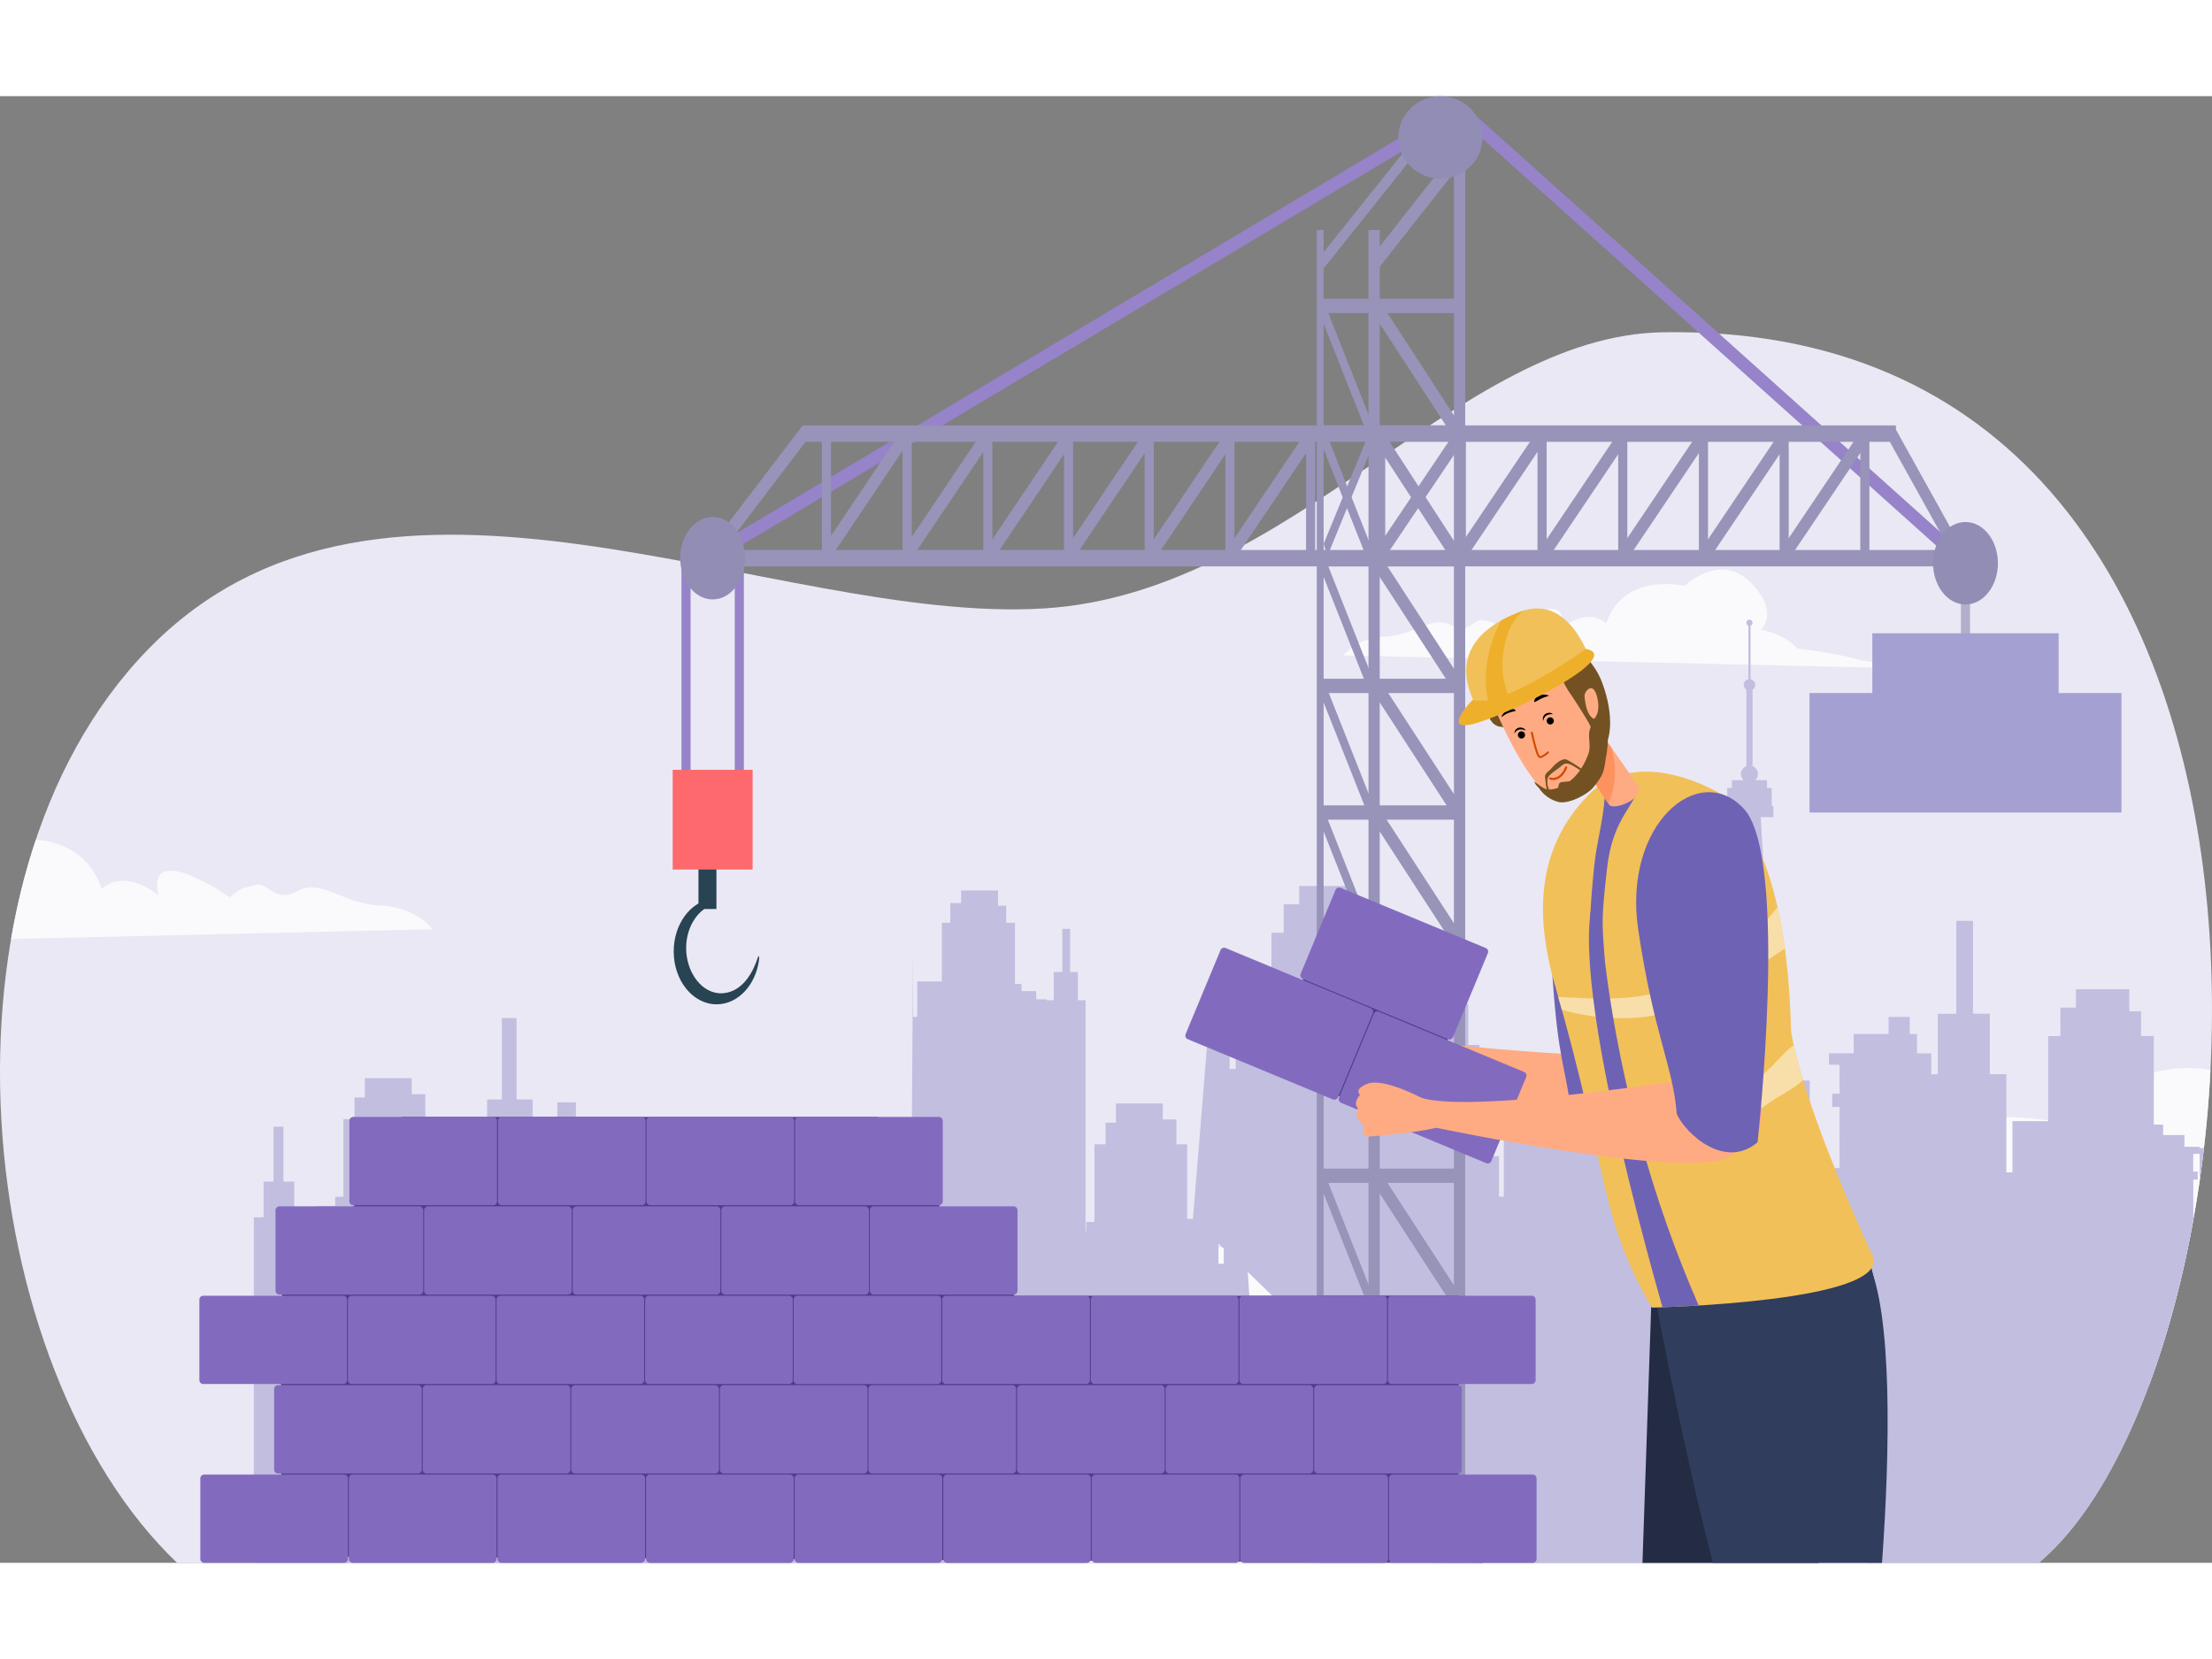 <svg id="Layer_1" data-name="Layer 1"
    xmlns="http://www.w3.org/2000/svg"
    xmlns:xlink="http://www.w3.org/1999/xlink" viewBox="0 0 1422.16 942.97" width="384" height="288">
    <rect x="0" y="0" width="1422.16" height="942.97" fill="#808080" stroke="none"/>
    <defs>
        <style>.cls-1,.cls-8{fill:none;}.cls-1{clip-rule:evenodd;}.cls-2{fill:#e9e8f4;}.cls-10,.cls-11,.cls-12,.cls-13,.cls-14,.cls-15,.cls-16,.cls-17,.cls-18,.cls-19,.cls-2,.cls-20,.cls-21,.cls-23,.cls-24,.cls-26,.cls-27,.cls-28,.cls-30,.cls-31,.cls-4,.cls-5,.cls-6,.cls-7,.cls-9{fill-rule:evenodd;}.cls-3{clip-path:url(#clip-path);}.cls-4{fill:#fafafc;}.cls-5{fill:#f5f5fa;}.cls-6{fill:#c1bee0;}.cls-7{fill:#284352;}.cls-8{stroke:#9683c9;stroke-linecap:round;stroke-linejoin:round;stroke-width:8.23px;}.cls-9{fill:#9683c9;}.cls-10{fill:#b2afcb;}.cls-11{fill:#a4a0d2;}.cls-12{fill:#9893b9;}.cls-13{fill:#fd696c;}.cls-14{fill:#928db5;}.cls-15{fill:#232c43;}.cls-16{fill:#303d5c;}.cls-17{fill:#feab83;}.cls-18{fill:#523d8c;}.cls-19{fill:#826bbf;}.cls-20{fill:#6e62b5;}.cls-21{fill:#f2c059;}.cls-22{clip-path:url(#clip-path-2);}.cls-23{fill:#f8dfaa;}.cls-24{fill:#735122;}.cls-25{clip-path:url(#clip-path-3);}.cls-26{fill:#fe925e;}.cls-28{fill:#d44702;}.cls-29{clip-path:url(#clip-path-4);}.cls-30{fill:#eeaf2b;}.cls-31{fill:#523d8d;}</style>
        <clipPath id="clip-path">
            <path class="cls-1" d="M113.89,943H1310.3l.41,0C1465.47,813.7,1518.43,144.2,1069.06,151.8,937.76,154,830.29,319.49,671.37,329.34c-175.13,10.86-425-128.73-576,26.17C-50,504.6-17.43,817.81,113.89,943Z"/>
        </clipPath>
        <clipPath id="clip-path-2">
            <path class="cls-1" d="M1106.54,448.77s-52.32-32.7-84.9.17-35.56,75.21-22,122.28C1035,694.41,1027.73,719.51,1062,778.88c0,0,154.2-3.36,142-33.17,0,0-44.63-95.09-52.5-144.64-1.27-63.76-13.52-124.5-44.92-152.3Z"/>
        </clipPath>
        <clipPath id="clip-path-3">
            <path class="cls-1" d="M1020.34,433.52s9.92,16.46,14.06,21.7c1.57,4.4,22.14-2.36,19.18-11.4l-28.11-39.88-5.13,29.58Z"/>
        </clipPath>
        <clipPath id="clip-path-4">
            <path class="cls-1" d="M1022.49,362.82s-13.26-43.11-44.6-31.48-45.38,32.39-27,64.12l71.57-32.64Z"/>
        </clipPath>
    </defs>
    <path class="cls-2" d="M113.89,943H1310.3l.41,0C1465.47,813.7,1518.43,144.2,1069.06,151.8,937.76,154,830.29,319.49,671.37,329.34c-175.13,10.86-425-128.73-576,26.17C-50,504.6-17.43,817.81,113.89,943Z"/>
    <g class="cls-3">
        <path class="cls-4" d="M1949.35,842.48,586.36,811S614,772.57,677,770.12s101.12-47,141.6-24.84,50.19-15.84,71.55-10.58,27.39,5.13,45,21.46c0,0,144.14-100.79,123.37-3.68,0,0,55.65-48.3,97.53-10.54,0,0,23.75-106.63,170.25-82,0,0,76.44-73.63,142.29-7.53s22.53,103.27,22.53,103.27,47.08,5.2,79.53,40.49c0,0,80,9.14,130.14,23.23s248.59,23,248.59,23Z"/>
        <path class="cls-4" d="M1267.85,368.86l-404-9.31s8.21-11.41,26.86-12.13,30-13.93,42-7.37,14.88-4.69,21.21-3.13,8.11,1.52,13.33,6.36c0,0,42.72-29.87,36.56-1.09,0,0,16.5-14.32,28.91-3.12,0,0,7-31.61,50.46-24.3,0,0,22.65-21.82,42.17-2.23s6.68,30.61,6.68,30.61,14,1.54,23.57,12c0,0,23.71,2.71,38.57,6.88s73.67,6.83,73.67,6.83Z"/>
        <path class="cls-5" d="M1890.49,336.62l-509.1-11.74s10.34-14.37,33.85-15.29,37.77-17.55,52.89-9.28,18.75-5.92,26.73-3.95,10.23,1.92,16.8,8c0,0,53.84-37.65,46.08-1.38,0,0,20.79-18,36.43-3.93,0,0,8.87-39.83,63.59-30.62,0,0,28.55-27.5,53.15-2.81s8.42,38.57,8.42,38.57,17.58,2,29.7,15.13c0,0,29.89,3.41,48.61,8.67s92.85,8.61,92.85,8.61Z"/>
        <path class="cls-4" d="M-231,547.36l509.09-11.75s-10.33-14.37-33.85-15.28-37.77-17.56-52.89-9.28-18.74-5.92-26.72-3.95-10.23,1.91-16.81,8c0,0-53.83-37.64-46.07-1.37,0,0-20.79-18-36.43-3.94,0,0-8.88-39.83-63.6-30.61,0,0-28.54-27.5-53.14-2.82S-59.86,515-59.86,515s-17.58,1.94-29.71,15.12c0,0-29.88,3.42-48.6,8.68S-231,547.36-231,547.36Z"/>
        <path class="cls-6" d="M840.29,967V695.23h5.63V674.57h5.75V642.86h5.7v31.71h6.31v20.66h5.22v-.67h7.62v-6h10.81V683.3h4.76V638.44h6.43v-12.5h6V614.76h27.08V624h7.87v14.41h6.19v43.1h18.11v26h3.08V657.78h8.35V627.13h26.35v30.65h3.32V647.16h7.24v-9.77h3.67v-8.65h10.72v8.65h17.69v9.77h12.48V653h-5.34v14.72H1055v6.69h-3.71v31h10.23V687.86h4.86V661h4.83v26.85h2.22v-4.31h4.23v-7.28l14.45-18.34,14.82,18.34v7.28h3.25V674.4l8.66,5V652.59l19.76,9.65v27.24l6.41,3.64V689.2h5.61V667h6.78V632.92h6.13V667h6.18v22.2h13V649.86H1178v-8.48h4.7V622.69h-6.78v-7.34h15.86V602.94h22.45V592h13.6v11h4.66v12.41h9.18v13.47h4.22v-38.9h11.88V530.21h10.73v59.71h10.83v38.9h10.61v63.09h3.9V659h23v-54.7h7.86V586h10V574.22H1369V588.4h7.57v15.88h8.17v56.94h6v6.71h13.71v7.58h9.69v.84h6.62V650.14h8V609.89h7.24v40.25h7.3v26.21h7.15V967Zm573.93-6.52V680h-4.14v11.41H1413v5.18h-2.87v24.46H1413V952h-2.87v8.42Z"/>
        <path class="cls-6" d="M697.93,967V581.24H693v-18.1h-5V535.35h-5v27.79h-5.52v18.1h-4.58v-.58h-6.68v-5.24h-9.47v-4.63h-4.17V531.48H646.9v-11h-5.23v-9.79H617.94v8.11H611v12.64h-5.43v37.77H589.74V592h-2.69V548.42l-.89,129.27H556.64v26.86h-2.91v-9.3h-6.34v-8.57h-3.22V679.1h-9.39v7.58h-15.5v8.57H508.33v5.07H513v12.9h-3.24v5.86H513v27.16h-9V730.91h-4.26V707.38h-4.23v23.53h-1.94v-3.78h-3.71v-6.38l-12.66-16.07-13,16.07v6.38H461.4v-8l-7.58,4.4V700l-17.32,8.45v23.87l-5.62,3.19v-3.43H426V712.63H420V682.77h-5.37v29.86h-5.42v19.46H397.87V697.61H402v-7.43h-4.12V673.81h5.94v-6.44H389.92V656.49H370.25v-9.62H358.32v9.62h-4.08v10.88h-8.05v11.8H342.5V645.08H332.09V592.75h-9.41v52.33h-9.49v34.09H303.9v55.29h-3.42V705.61H280.34V657.67h-6.89v-16h-8.76v-10.3H234.57v12.43h-6.63v13.91h-7.16v49.9h-5.29v5.87h-12v6.65H195v.74h-5.8v-23h-7V662.58h-6.34v35.28h-6.39v23h-6.27V967ZM195,817.09V724h3.63v10h-2.52v4.54h2.52V760h-2.52v49.7h2.52v7.39Z"/>
        <path class="cls-6" d="M951.13,900.57,767,721.75l12.95-159.33h10.61v63.1h3.9V592.59h23V537.88h7.86v-18.3h10V507.82h34.37V522h7.58v15.87h8.17v56.94h6v6.71h13.72v7.58h9.68V610h6.63V583.74h8V543.49h7.24v40.25H944V610h7.15V900.57ZM914.81,719.8V613.6h-4.14V625h2.87v5.18h-2.87v24.45h2.87v56.73h-2.87v8.42Z"/>
        <path class="cls-6" d="M646,839.05l161.38-4L796.08,661.33v34.08h-9.3v55.3h-3.42V721.85H763.22V673.91h-6.88v-16h-8.76v-10.3H717.46V660h-6.64v13.91h-7.16v49.9h-5.29v5.88h-12v6.64h-8.48v.74h-5.81v-23h-7V678.83h-6.34V714.1h-6.4v23H646v102Zm31.83-5.72V740.26h3.62v10H679v4.54h2.51v21.43H679V826h2.51v7.38Z"/>
        <path class="cls-6" d="M1124.05,340.44a2,2,0,0,1-1.28-1.84,2,2,0,0,1,4,0,2,2,0,0,1-1.29,1.84v34.47a3.68,3.68,0,0,1,3,3.57,3.63,3.63,0,0,1-1.7,3.06v49.24a5.39,5.39,0,0,1,3.46,5,5.28,5.28,0,0,1-1.78,4h7.61v5h3v11.54h1.08v7.21H1132l13.4,227.59h-41.23l13.4-227.59h-8.16v-7.21h1.08V444.78h3v-5h7.61a5.31,5.31,0,0,1-1.78-4,5.38,5.38,0,0,1,3.47-5V381.54a3.61,3.61,0,0,1-1.7-3.06,3.67,3.67,0,0,1,3-3.57V340.44Z"/>
    </g>
    <path class="cls-7" d="M459.56,519.29c1.67-.46-.87-3.37-1.88-3.23-13.8,1.88-24.54,16.31-24.54,33.82,0,18.78,12.37,34,27.6,34,13.72,0,25.11-12.35,27.25-28.51.24-1.8,0-3.88-.87-1.24-2.41,7.35-8.77,21.66-22.38,22.63-13,.93-23.6-13-23.6-29.1,0-13.87,7.88-25.48,18.42-28.4Z"/>
    <polygon class="cls-7" points="449.07 485.78 460.61 485.78 460.61 522.6 449.07 522.6 449.07 485.78 449.07 485.78"/>
    <polyline class="cls-8" points="1263.67 300.29 938.4 8.6 453.51 297.72"/>
    <polygon class="cls-9" points="472.4 297.72 478.26 297.72 478.26 465.17 472.4 465.17 472.4 297.72 472.4 297.72"/>
    <polygon class="cls-9" points="438.13 297.72 443.99 297.72 443.99 465.17 438.13 465.17 438.13 297.72 438.13 297.72"/>
    <polygon class="cls-10" points="1260.74 302.31 1266.6 302.31 1266.6 383.75 1260.74 383.75 1260.74 302.31 1260.74 302.31"/>
    <polygon class="cls-11" points="1203.78 345.33 1323.56 345.33 1323.56 398.34 1203.78 398.34 1203.78 345.33 1203.78 345.33"/>
    <polygon class="cls-11" points="1163.38 383.75 1363.96 383.75 1363.96 460.57 1163.38 460.57 1163.38 383.75 1163.38 383.75"/>
    <polygon class="cls-12" points="934.78 33.66 942.02 26.5 942.02 939.17 934.78 939.17 934.78 33.66 934.78 33.66"/>
    <polygon class="cls-12" points="1261.62 291.77 1268.01 302.31 451.53 302.31 451.53 291.77 1261.62 291.77 1261.62 291.77"/>
    <polygon class="cls-12" points="938.4 618.83 938.4 628.03 883.46 628.03 883.46 618.83 938.4 618.83 938.4 618.83"/>
    <polygon class="cls-12" points="882.25 618.83 882.25 628.03 848.8 628.03 848.8 618.83 882.25 618.83 882.25 618.83"/>
    <polygon class="cls-12" points="890.6 297.04 884.74 297.04 884.74 216.96 890.6 216.96 890.6 297.04 890.6 297.04"/>
    <polygon class="cls-12" points="534.27 297.04 528.41 297.04 528.41 216.96 534.27 216.96 534.27 297.04 534.27 297.04"/>
    <polygon class="cls-12" points="938.4 537.4 938.4 546.6 883.46 546.6 883.46 537.4 938.4 537.4 938.4 537.4"/>
    <polygon class="cls-12" points="882.25 537.4 882.25 546.6 848.8 546.6 848.8 537.4 882.25 537.4 882.25 537.4"/>
    <polygon class="cls-12" points="942.48 297.04 936.62 297.04 936.62 216.96 942.48 216.96 942.48 297.04 942.48 297.04"/>
    <polygon class="cls-12" points="884.74 297.04 881.17 297.04 881.17 216.96 884.74 216.96 884.74 297.04 884.74 297.04"/>
    <polygon class="cls-12" points="586.16 297.04 580.3 297.04 580.3 216.96 586.16 216.96 586.16 297.04 586.16 297.04"/>
    <polygon class="cls-12" points="938.4 374.55 938.4 383.75 883.46 383.75 883.46 374.55 938.4 374.55 938.4 374.55"/>
    <polygon class="cls-12" points="882.25 374.55 882.25 383.75 848.8 383.75 848.8 374.55 882.25 374.55 882.25 374.55"/>
    <polygon class="cls-12" points="1046.25 297.04 1040.39 297.04 1040.39 216.96 1046.25 216.96 1046.25 297.04 1046.25 297.04"/>
    <polygon class="cls-12" points="938.4 933.77 938.4 942.97 883.46 942.97 883.46 933.77 938.4 933.77 938.4 933.77"/>
    <polygon class="cls-12" points="882.25 933.77 882.25 942.97 848.8 942.97 848.8 933.77 882.25 933.77 882.25 933.77"/>
    <polygon class="cls-12" points="689.93 297.04 684.07 297.04 684.07 216.96 689.93 216.96 689.93 297.04 689.93 297.04"/>
    <polygon class="cls-12" points="938.4 211.69 938.4 220.89 883.46 220.89 883.46 211.69 938.4 211.69 938.4 211.69"/>
    <polygon class="cls-12" points="882.25 211.69 882.25 220.89 848.8 220.89 848.8 211.69 882.25 211.69 882.25 211.69"/>
    <polygon class="cls-12" points="1150.02 297.04 1144.16 297.04 1144.16 216.96 1150.02 216.96 1150.02 297.04 1150.02 297.04"/>
    <polygon class="cls-12" points="938.4 770.92 938.4 780.12 883.46 780.12 883.46 770.92 938.4 770.92 938.4 770.92"/>
    <polygon class="cls-12" points="882.25 770.92 882.25 780.12 848.8 780.12 848.8 770.92 882.25 770.92 882.25 770.92"/>
    <polygon class="cls-12" points="793.7 297.04 787.83 297.04 787.83 216.96 793.7 216.96 793.7 297.04 793.7 297.04"/>
    <polygon class="cls-12" points="938.4 455.97 938.4 465.17 883.46 465.17 883.46 455.97 938.4 455.97 938.4 455.97"/>
    <polygon class="cls-12" points="882.25 455.97 882.25 465.17 848.8 465.17 848.8 455.97 882.25 455.97 882.25 455.97"/>
    <polygon class="cls-12" points="994.37 297.04 988.5 297.04 988.5 216.96 994.37 216.96 994.37 297.04 994.37 297.04"/>
    <polygon class="cls-12" points="638.04 297.04 632.18 297.04 632.18 216.96 638.04 216.96 638.04 297.04 638.04 297.04"/>
    <polygon class="cls-12" points="938.4 293.12 938.4 302.31 883.46 302.31 883.46 293.12 938.4 293.12 938.4 293.12"/>
    <polygon class="cls-12" points="882.25 293.12 882.25 302.31 848.8 302.31 848.8 293.12 882.25 293.12 882.25 293.12"/>
    <polygon class="cls-12" points="1098.14 297.04 1092.27 297.04 1092.27 216.96 1098.14 216.96 1098.14 297.04 1098.14 297.04"/>
    <polygon class="cls-12" points="938.4 852.35 938.4 861.54 883.46 861.54 883.46 852.35 938.4 852.35 938.4 852.35"/>
    <polygon class="cls-12" points="882.25 852.35 882.25 861.54 848.8 861.54 848.8 852.35 882.25 852.35 882.25 852.35"/>
    <polygon class="cls-12" points="741.81 297.04 735.95 297.04 735.95 216.96 741.81 216.96 741.81 297.04 741.81 297.04"/>
    <polygon class="cls-12" points="938.4 130.26 938.4 139.46 883.46 139.46 883.46 130.26 938.4 130.26 938.4 130.26"/>
    <polygon class="cls-12" points="882.25 130.26 882.25 139.46 848.8 139.46 848.8 130.26 882.25 130.26 882.25 130.26"/>
    <polygon class="cls-12" points="1201.9 297.04 1196.04 297.04 1196.04 216.96 1201.9 216.96 1201.9 297.04 1201.9 297.04"/>
    <polygon class="cls-12" points="938.4 689.49 938.4 698.69 883.46 698.69 883.46 689.49 938.4 689.49 938.4 689.49"/>
    <polygon class="cls-12" points="882.25 689.49 882.25 698.69 848.8 698.69 848.8 689.49 882.25 689.49 882.25 689.49"/>
    <polygon class="cls-12" points="845.58 297.04 839.72 297.04 839.72 216.96 845.58 216.96 845.58 297.04 845.58 297.04"/>
    <polygon class="cls-12" points="937.62 209.63 932.04 215.49 883.46 140.72 889.04 134.86 937.62 209.63 937.62 209.63"/>
    <polygon class="cls-12" points="881.78 209.63 878.38 215.49 848.8 140.72 852.2 134.86 881.78 209.63 881.78 209.63"/>
    <polygon class="cls-12" points="1151.33 295.91 1147.6 287.77 1195.24 216.96 1198.97 225.1 1151.33 295.91 1151.33 295.91"/>
    <polygon class="cls-12" points="937.62 768.86 932.04 774.72 883.46 699.95 889.04 694.09 937.62 768.86 937.62 768.86"/>
    <polygon class="cls-12" points="881.78 768.86 878.38 774.72 848.8 699.95 852.2 694.09 881.78 768.86 881.78 768.86"/>
    <polygon class="cls-12" points="795 295.91 791.27 287.77 838.92 216.96 842.65 225.1 795 295.91 795 295.91"/>
    <polygon class="cls-12" points="937.62 290.26 932.04 296.12 883.46 221.35 889.04 215.49 937.62 290.26 937.62 290.26"/>
    <polygon class="cls-12" points="881.78 290.26 878.38 296.12 848.8 221.35 852.2 215.49 881.78 290.26 881.78 290.26"/>
    <polygon class="cls-12" points="1099.95 295.91 1096.22 287.77 1143.86 216.96 1147.6 225.1 1099.95 295.91 1099.95 295.91"/>
    <polygon class="cls-12" points="937.62 849.49 932.04 855.35 883.46 780.58 889.04 774.72 937.62 849.49 937.62 849.49"/>
    <polygon class="cls-12" points="881.78 849.49 878.38 855.35 848.8 780.58 852.2 774.72 881.78 849.49 881.78 849.49"/>
    <polygon class="cls-12" points="743.63 295.91 739.9 287.77 787.54 216.96 791.27 225.1 743.63 295.91 743.63 295.91"/>
    <polygon class="cls-12" points="937.62 372.49 932.04 378.35 883.46 303.57 889.04 297.72 937.62 372.49 937.62 372.49"/>
    <polygon class="cls-12" points="881.78 372.49 878.38 378.35 848.8 303.57 852.2 297.72 881.78 372.49 881.78 372.49"/>
    <polygon class="cls-12" points="1047.56 295.91 1043.83 287.77 1091.47 216.96 1095.2 225.1 1047.56 295.91 1047.56 295.91"/>
    <polygon class="cls-12" points="937.62 931.72 932.04 937.58 883.46 862.8 889.04 856.94 937.62 931.72 937.62 931.72"/>
    <polygon class="cls-12" points="881.78 931.72 878.38 937.58 848.8 862.8 852.2 856.94 881.78 931.72 881.78 931.72"/>
    <polygon class="cls-12" points="691.24 295.91 687.5 287.77 735.15 216.96 738.88 225.1 691.24 295.91 691.24 295.91"/>
    <polygon class="cls-12" points="937.62 453.12 932.04 458.98 883.46 384.21 889.04 378.35 937.62 453.12 937.62 453.12"/>
    <polygon class="cls-12" points="881.78 453.12 878.38 458.98 848.8 384.21 852.2 378.35 881.78 453.12 881.78 453.12"/>
    <polygon class="cls-12" points="996.18 295.91 992.45 287.77 1040.1 216.96 1043.83 225.1 996.18 295.91 996.18 295.91"/>
    <polygon class="cls-12" points="639.86 295.91 636.13 287.77 683.77 216.96 687.5 225.1 639.86 295.91 639.86 295.91"/>
    <polygon class="cls-12" points="937.62 536.14 932.04 542 883.46 467.23 889.04 461.37 937.62 536.14 937.62 536.14"/>
    <polygon class="cls-12" points="881.78 536.14 878.38 542 848.8 467.23 852.2 461.37 881.78 536.14 881.78 536.14"/>
    <polygon class="cls-12" points="943.28 295.91 939.55 287.77 987.2 216.96 990.93 225.1 943.28 295.91 943.28 295.91"/>
    <polygon class="cls-12" points="586.96 295.91 583.23 287.77 630.87 216.96 634.61 225.1 586.96 295.91 586.96 295.91"/>
    <polygon class="cls-12" points="937.62 618.37 932.04 624.23 883.46 549.45 889.04 543.6 937.62 618.37 937.62 618.37"/>
    <polygon class="cls-12" points="881.78 618.37 878.38 624.23 848.8 549.45 852.2 543.6 881.78 618.37 881.78 618.37"/>
    <polygon class="cls-12" points="890.89 295.91 887.16 287.77 934.8 216.96 938.54 225.1 890.89 295.91 890.89 295.91"/>
    <polygon class="cls-12" points="853.32 295.91 851.05 287.77 880.06 216.96 882.34 225.1 853.32 295.91 853.32 295.91"/>
    <polygon class="cls-12" points="534.57 295.91 530.84 287.77 578.48 216.96 582.21 225.1 534.57 295.91 534.57 295.91"/>
    <polygon class="cls-12" points="936.9 33.32 942.02 39.83 884.96 112.36 879.85 105.85 936.9 33.32 936.9 33.32"/>
    <polygon class="cls-12" points="909.73 26.82 912.85 33.32 849.71 112.36 846.59 105.85 909.73 26.82 909.73 26.82"/>
    <polygon class="cls-12" points="516.05 211.69 521.01 218.19 458.47 300.29 453.51 293.79 516.05 211.69 516.05 211.69"/>
    <polygon class="cls-12" points="1263.67 294.86 1259.52 302.31 1213.31 219.15 1217.46 211.69 1263.67 294.86 1263.67 294.86"/>
    <polygon class="cls-12" points="879.85 86.09 887.08 86.09 887.08 939.17 879.85 939.17 879.85 86.09 879.85 86.09"/>
    <polygon class="cls-12" points="846.59 86.09 851 86.09 851 939.17 846.59 939.17 846.59 86.09 846.59 86.09"/>
    <polygon class="cls-12" points="1218.93 211.69 1218.93 222.24 516.27 222.24 516.27 211.69 1218.93 211.69 1218.93 211.69"/>
    <polygon class="cls-13" points="432.5 433.12 483.88 433.12 483.88 497.23 432.5 497.23 432.5 433.12 432.5 433.12"/>
    <path class="cls-14" d="M926.1,0C911.16,0,899,11.88,899,26.51S911.16,53,926.1,53s27.08-11.88,27.08-26.5S941.05,0,926.1,0Z"/>
    <path class="cls-14" d="M458.19,270.54c-11.5,0-20.85,11.87-20.85,26.5s9.35,26.51,20.85,26.51,20.86-11.88,20.86-26.51-9.35-26.5-20.86-26.5Z"/>
    <path class="cls-14" d="M1263.67,273.79c-11.51,0-20.85,11.88-20.85,26.5s9.34,26.51,20.85,26.51,20.85-11.88,20.85-26.51-9.34-26.5-20.85-26.5Z"/>
    <path class="cls-15" d="M1169.28,943H1056l6.3-185.54,139.2-12.75c-2.18.21,22.87,67.19,2.27,121.64-7.27,19.22-20.42,47.66-34.51,76.65Z"/>
    <path class="cls-16" d="M1210,943c5.21-72.16,6.77-161-9.11-193.74L1062,759.77s16.24,94.06,39.29,183.2Z"/>
    <path class="cls-17" d="M1041.87,617.66s-158.24-6-188.69-24.8l-5.95,15.86S991.29,675.9,1026.64,671c0,0,54.53-13.55,15.23-53.35Z"/>
    <path class="cls-17" d="M847.28,608.79c-20.16-15.3-23.71-12-33-21.17,0,0-11.3-10.92-6.47-11.18,0,0-1.26-3.38,2.57-3.23,0,0-.21-6,4.55-5.12s8.21-1.37,14.46,1.9c0,0,30.46,26.43,33.35,33.93l-15.48,4.87Z"/>
    <path class="cls-18" d="M946.64,568.24a2.55,2.55,0,0,0-1.37-3.32L857.05,528.3a2.54,2.54,0,0,0-3.31,1.37c-5.5,13.23-32.59,78.51-38.08,91.74a2.52,2.52,0,0,0,1.37,3.31l88.21,36.62a2.53,2.53,0,0,0,3.32-1.37c5.49-13.23,32.58-78.5,38.08-91.73Z"/>
    <path class="cls-19" d="M981.22,630.66a2.53,2.53,0,0,0-1.37-3.31l-93.28-38.72a2.53,2.53,0,0,0-3.32,1.37l-22.38,53.91a2.54,2.54,0,0,0,1.37,3.31L955.53,686a2.53,2.53,0,0,0,3.31-1.37l22.38-53.92Z"/>
    <path class="cls-19" d="M882.63,589.74a2.55,2.55,0,0,0-1.37-3.32L788,547.7a2.53,2.53,0,0,0-3.31,1.37L762.28,603a2.53,2.53,0,0,0,1.37,3.32L856.93,645a2.54,2.54,0,0,0,3.32-1.37l22.38-53.91Z"/>
    <path class="cls-19" d="M956.59,551a2.53,2.53,0,0,0-1.37-3.32L861.94,509a2.52,2.52,0,0,0-3.31,1.37c-3.92,9.42-18.47,44.49-22.39,53.91a2.55,2.55,0,0,0,1.37,3.32L930.9,606.3a2.53,2.53,0,0,0,3.31-1.37L956.59,551Z"/>
    <path class="cls-20" d="M1059.31,669.32s38.3-162.21,12.48-196.42-78.75,2.45-75,71.13,7.45,71.81,12.52,102.32c4.12,24.81,19,32.83,50,23Z"/>
    <path class="cls-21" d="M1106.54,448.77s-52.32-32.7-84.9.17-35.56,75.21-22,122.28C1035,694.41,1027.73,719.51,1062,778.88c0,0,154.2-3.36,142-33.17,0,0-44.63-95.09-52.5-144.64-1.27-63.76-13.52-124.5-44.92-152.3Z"/>
    <g class="cls-22">
        <path class="cls-23" d="M992.57,578.61c37.61,1.92,71.27,6,106.62-16.59a177.42,177.42,0,0,0,34.62-29.69c1.42-1.56,13.24-17,14.19-14.07,1.08,3.31,6.51,21.21,5.58,23.87-1.28,3.64-15.41,11.75-18.71,14.44-24,19.55-54.73,35.13-87.66,36.14a137.08,137.08,0,0,1-50.77-7.89c-.91-.33-14.53-4.13-13.06-5.83"/>
        <path class="cls-23" d="M994.75,667.11c37.86,1.55,71.63,5.12,108.35-16a190.14,190.14,0,0,0,36.33-27.63c1.5-1.45,14.15-15.75,15-13.08.94,3.05,5.58,19.55,4.51,22-1.46,3.37-16.1,11-19.55,13.45-25.16,18.21-56.87,32.79-90.14,33.92a146.45,146.45,0,0,1-50.86-7c-.9-.3-14.47-3.73-12.9-5.31"/>
        <path class="cls-20" d="M1053.18,446.44c-4.87,11.91-16.64,20.86-19.9,49.53-3.94,34.58-3.2,34.82-1.58,59.37,0,.58-9.33-26.37-9.31-26.93.27-8.95,1.77-26.86,2.83-35.75,1.6-13.45,5.29-26.71,6.35-40.22.22-2.76-.55-11.76,1.94-13.89,2.2-1.86,16.46,7.33,19.67,7.89Z"/>
        <path class="cls-20" d="M1028.3,515.35s3.62,132.59,70,275.83l-23.78,6.87s-69.89-231.74-49.07-284.77l2.81,2.07Z"/>
    </g>
    <path class="cls-24" d="M952.94,384.67a13.51,13.51,0,0,0,1.17,5.28c2.14,4.74,3,12.23,7.61,14.51.95.47,2.33,1.1,2.55.89l.06-.06,66.21,15.07s1.18-1.72,1.22-1.82c.79-1.93.14-1.19,1.15-3,2.6-4.69,4.34-19.12-2.78-38.29A47.11,47.11,0,0,0,1003,349.69c-5.55-2-20.05,2.43-29.3,6.16-36.85,14.89-25.21,27-20.73,28.82Z"/>
    <path class="cls-17" d="M1020.34,433.52s9.92,16.46,14.06,21.7c1.57,4.4,22.14-2.36,19.18-11.4l-28.11-39.88-5.13,29.58Z"/>
    <g class="cls-25">
        <path class="cls-26" d="M1033.2,411.44c-.46-.13.63.69.84,1.09a19.35,19.35,0,0,1,1.1,2.76,61.25,61.25,0,0,1,2.13,8.46c1.48,8.35,1.48,18-1.42,26.41-.68,2-2.89,8-6,7.88-2-.11-3.18-3.18-3.87-4.51-3.11-5.88-5.71-12-8.27-18.17-3.46-8.32-6.71-16.78-9.55-25.34-.92-2.76-3-7.51-.49-10.29,3.33-3.74,12.06-4.77,16.66-6.78"/>
    </g>
    <path class="cls-17" d="M959.25,389.22s28.38,72.18,49.47,62.78c22.44-10,22.42-44.29,22.42-44.29l-11.61-16.07q-13.66-6.9-16.59-22.94l-7-9.69-36.69,30.21Z"/>
    <path d="M973.72,394.32s-4.59-2.32-8.28,4.15c-1,1.79,1.48-.79,4.29-1.9,3-1.2,6.35-1.07,4-2.25"/>
    <path d="M986.47,388.38s1.4-4.95,8.67-3.25c2,.46-1.28.75-4,2.06-2.95,1.4-5.41,3.73-4.67,1.19"/>
    <path class="cls-27" d="M976.9,408.77a2.31,2.31,0,1,1-.62,3.21,2.31,2.31,0,0,1,.62-3.21Z"/>
    <path class="cls-27" d="M995.42,399.75a2.3,2.3,0,1,1-.62,3.2,2.3,2.3,0,0,1,.62-3.2Z"/>
    <path class="cls-27" d="M980.93,407.9s-4.78-2.66-7.27,1.89a3.69,3.69,0,0,1,4.55-3.75,3.26,3.26,0,0,1,2.72,1.86Z"/>
    <path class="cls-27" d="M998.42,397.39s-5.41-.86-6.19,4.27a3.7,3.7,0,0,1,3-5.09,3.29,3.29,0,0,1,3.2.82Z"/>
    <path class="cls-28" d="M984.25,409.37s1.38,6.48,2.81,11.1a16.24,16.24,0,0,0,1.86,4.44,2.15,2.15,0,0,0,2.58.35,16.85,16.85,0,0,0,4.21-2.92.63.63,0,0,0-.87-.91,15.13,15.13,0,0,1-3.79,2.66,2.39,2.39,0,0,1-.69.17.52.52,0,0,1-.47-.15,15.31,15.31,0,0,1-1.63-4c-1.41-4.57-2.78-11-2.78-11a.63.63,0,0,0-.74-.49.64.64,0,0,0-.49.75Z"/>
    <path class="cls-28" d="M996.36,439.34a7.16,7.16,0,0,0,5.52-.5c1.89-1,4-2.94,5.67-7a.68.68,0,0,0-.36-.89.7.7,0,0,0-.9.37c-1.5,3.61-3.33,5.43-5,6.28a5.88,5.88,0,0,1-4.42.45.7.7,0,0,0-.89.39.68.68,0,0,0,.4.88Z"/>
    <path class="cls-24" d="M1016.58,432.29a47.29,47.29,0,0,0,4.62-9.41c2.16-5.89-1.07-11.69,1.47-17.1.46-1-9.91-16.94-14.77-24.3,2-1.79,8.41,7.52,10.3,7.58l9.22,12.33c1.4,1.93,4.14-.22,5.68,5.14,1.18,4.07.55,12.12-.28,16.86-1.87,10.61-.86,11.56-8.2,20.75-3.86,4.82-15.93,11.14-22.52,9.66A21.37,21.37,0,0,1,989.55,445c-.64-.93-2-1.6-3.14-4.25,2.52,1.36,3.79,3.33,8.18,5-.81-2.29-.87-5.5-1.24-7.85s2.63-4,4-5.61c2.07-2.4,5.38-5.71,8.77-6,1.18-.11,6.29,3.18,10.45,6Zm-.67,1c-2.31-1.27-5.34-3.57-7.59-4.07-2.77-.62-4.26,1.26-5.5,2.27-1.85,1.51-7,4.58-7.71,6.94a11.27,11.27,0,0,0,.83,7.37,20.69,20.69,0,0,0,4.1-.56c.62-.2,1.22-.41,1.81-.64.12-1.23.35-2.69,1.22-3.26a5,5,0,0,1,2.13-.44c1.32-.14,2.66-.21,4-.44a32.08,32.08,0,0,0,6.73-7.17Z"/>
    <path class="cls-17" d="M1018.75,385.82c-.28-3,5.56-10.47,8.19.94,2.33,10.07-2.11,13.6-2.11,13.6-2-.94-3.73-3.17-4.86-7.28a42.71,42.71,0,0,1-1.22-7.26Z"/>
    <path class="cls-24" d="M970.49,377.07l-1.73-1.44c8.13-7.78,17.55-24.39,29.19-24.94,3.94-.19,10.63,10.82,13.66,14.05,1.07,1.14,2.59,3.65,1.39,5.06-1.81,2.12-6.09-.21-8.34-.59-3.93-.67-9.64.89-13,2.56-12.24,6-15.44,14-16.77,13.71-2.18-.41-5.46,3.47-7.49,3.66-4.41.43-8.65,6.78-8.77,12.49l-4-9.66,3.65-8.16c1.11-.72,11.09-6,12.2-6.74Z"/>
    <path class="cls-17" d="M1113.09,627.77s-166.53,27.94-200.25,15.9l10.69,19.6s152.26,32,185.8,19.86c0,0,50.51-24.65,3.76-55.36Z"/>
    <path class="cls-20" d="M1130,672.55s20.22-182.63-8.71-214.26-78.17,9.86-68,77.88,22.38,87.38,24.74,118.21c5.88,12.91,31,36,52,18.17Z"/>
    <path class="cls-17" d="M921.71,648.25s-28.81-17.09-41.79-13.56c0,0-9.72,3.07-5.54,7.42,0,0-4.84,5.31-1.39,8.39,0,0-2.62,6.42,2,9.44s-2.26,7.28,4.61,9c0,0,46.72-3.29,52.32-9.08l-10.18-11.58Z"/>
    <path class="cls-21" d="M1022.49,362.82s-13.26-43.11-44.6-31.48-45.38,32.39-27,64.12l71.57-32.64Z"/>
    <g class="cls-29">
        <path class="cls-30" d="M987.49,327.18c-.32.63-2,.77-2.61,1a31.79,31.79,0,0,0-6.35,3.6c-5.18,4-8.38,10.76-10.12,16.91-2.44,8.68-3.36,17.9-1.5,26.78a63.73,63.73,0,0,0,3.18,10.4c.38.95,1.74,3,1.54,4.06,0,.12-12,7.28-13.78,2.29-.29-.79-.52-1.6-.73-2.4-.3-1.13-.55-2.29-.78-3.44-3.36-16.65,1.27-35.78,9.66-50.89,6.68-12,14-17.59,27.13-12.42"/>
    </g>
    <path class="cls-30" d="M1019.73,355.38s-55,39.35-72.89,32.73c0,0-22.18,22.44,3,14.77s94.59-42.64,69.87-47.5Z"/>
    <polygon class="cls-31" points="953.36 942.97 181.31 938.82 180.4 838.12 181.31 805.45 181.31 723.7 227.74 713.76 227.74 672.98 258.53 656.28 564.17 656.28 604.19 681.03 603.88 725.3 651.95 729.47 651.95 771.24 937.74 771.24 937.74 905.05 953.36 942.97 953.36 942.97"/>
    <path class="cls-19" d="M223.71,888.73a2.53,2.53,0,0,0-2.53-2.53H131.33a2.53,2.53,0,0,0-2.54,2.53v51.71a2.53,2.53,0,0,0,2.54,2.53h89.85a2.53,2.53,0,0,0,2.53-2.53V888.73Z"/>
    <path class="cls-19" d="M272.08,716.29a2.53,2.53,0,0,0-2.54-2.53H179.7a2.53,2.53,0,0,0-1.8.74,2.56,2.56,0,0,0-.74,1.79V768a2.53,2.53,0,0,0,2.54,2.53h89.84a2.53,2.53,0,0,0,2.54-2.53V716.29Z"/>
    <path class="cls-19" d="M223.11,773.77a2.54,2.54,0,0,0-2.54-2.53H130.72a2.54,2.54,0,0,0-2.54,2.53v51.71a2.53,2.53,0,0,0,.75,1.79,2.5,2.5,0,0,0,1.79.74h89.85a2.5,2.5,0,0,0,1.79-.74,2.53,2.53,0,0,0,.75-1.79V773.77Z"/>
    <path class="cls-19" d="M414.76,888.73a2.53,2.53,0,0,0-2.54-2.53H322.38a2.53,2.53,0,0,0-2.54,2.53v51.71a2.53,2.53,0,0,0,2.54,2.53h89.84a2.53,2.53,0,0,0,2.54-2.53V888.73Z"/>
    <path class="cls-19" d="M463.13,716.29a2.56,2.56,0,0,0-.74-1.79,2.53,2.53,0,0,0-1.8-.74H370.74a2.52,2.52,0,0,0-1.79.74,2.56,2.56,0,0,0-.74,1.79V768a2.53,2.53,0,0,0,2.53,2.53h89.85a2.53,2.53,0,0,0,2.54-2.53V716.29Z"/>
    <path class="cls-19" d="M414.15,773.77a2.53,2.53,0,0,0-2.53-2.53H321.77a2.53,2.53,0,0,0-2.53,2.53v51.71a2.53,2.53,0,0,0,2.53,2.53h89.85a2.53,2.53,0,0,0,2.53-2.53V773.77Z"/>
    <path class="cls-19" d="M366.7,831.25a2.54,2.54,0,0,0-2.54-2.53H274.31a2.53,2.53,0,0,0-2.53,2.53V883a2.53,2.53,0,0,0,2.53,2.53h89.85a2.5,2.5,0,0,0,1.79-.74,2.53,2.53,0,0,0,.75-1.79V831.25Z"/>
    <path class="cls-19" d="M415.06,658.81a2.53,2.53,0,0,0-2.53-2.53H322.68a2.5,2.5,0,0,0-1.79.74,2.53,2.53,0,0,0-.75,1.79v51.71a2.54,2.54,0,0,0,2.54,2.53h89.85a2.53,2.53,0,0,0,2.53-2.53V658.81Z"/>
    <path class="cls-19" d="M605.81,888.73a2.53,2.53,0,0,0-2.53-2.53H513.43a2.49,2.49,0,0,0-1.79.74,2.51,2.51,0,0,0-.75,1.79v51.71a2.51,2.51,0,0,0,.75,1.79,2.49,2.49,0,0,0,1.79.74h89.85a2.53,2.53,0,0,0,2.53-2.53V888.73Z"/>
    <path class="cls-19" d="M654.18,716.29a2.56,2.56,0,0,0-.74-1.79,2.52,2.52,0,0,0-1.79-.74H561.8a2.53,2.53,0,0,0-1.8.74,2.56,2.56,0,0,0-.74,1.79V768a2.53,2.53,0,0,0,2.54,2.53h89.85a2.53,2.53,0,0,0,2.53-2.53V716.29Z"/>
    <path class="cls-19" d="M605.21,773.77a2.54,2.54,0,0,0-2.54-2.53H512.82A2.56,2.56,0,0,0,511,772a2.52,2.52,0,0,0-.74,1.79v51.71a2.53,2.53,0,0,0,2.53,2.53h89.85a2.5,2.5,0,0,0,1.79-.74,2.53,2.53,0,0,0,.75-1.79V773.77Z"/>
    <path class="cls-19" d="M557.75,831.25a2.54,2.54,0,0,0-2.54-2.53H465.36a2.53,2.53,0,0,0-2.53,2.53V883a2.53,2.53,0,0,0,2.53,2.53h89.85a2.5,2.5,0,0,0,1.79-.74,2.53,2.53,0,0,0,.75-1.79V831.25Z"/>
    <path class="cls-19" d="M606.12,658.81a2.53,2.53,0,0,0-.75-1.79,2.5,2.5,0,0,0-1.79-.74H513.73a2.53,2.53,0,0,0-2.53,2.53v51.71a2.53,2.53,0,0,0,2.53,2.53h89.85a2.54,2.54,0,0,0,2.54-2.53V658.81Z"/>
    <path class="cls-19" d="M892.39,888.73a2.53,2.53,0,0,0-2.54-2.53H800a2.53,2.53,0,0,0-2.54,2.53v51.71A2.53,2.53,0,0,0,800,943h89.84a2.53,2.53,0,0,0,2.54-2.53V888.73Z"/>
    <path class="cls-19" d="M891.78,773.77a2.53,2.53,0,0,0-2.53-2.53H799.4a2.54,2.54,0,0,0-2.54,2.53v51.71a2.53,2.53,0,0,0,.75,1.79,2.5,2.5,0,0,0,1.79.74h89.85a2.53,2.53,0,0,0,2.53-2.53V773.77Z"/>
    <path class="cls-19" d="M844.32,831.25a2.52,2.52,0,0,0-.74-1.79,2.56,2.56,0,0,0-1.79-.74H751.94a2.54,2.54,0,0,0-2.54,2.53V883a2.53,2.53,0,0,0,.75,1.79,2.5,2.5,0,0,0,1.79.74h89.85a2.53,2.53,0,0,0,2.53-2.53V831.25Z"/>
    <path class="cls-19" d="M319.24,888.73a2.54,2.54,0,0,0-2.54-2.53H226.85a2.53,2.53,0,0,0-2.53,2.53v51.71a2.53,2.53,0,0,0,2.53,2.53H316.7a2.54,2.54,0,0,0,2.54-2.53V888.73Z"/>
    <path class="cls-19" d="M367.6,716.29a2.53,2.53,0,0,0-2.53-2.53H275.22a2.5,2.5,0,0,0-1.79.74,2.53,2.53,0,0,0-.75,1.79V768a2.54,2.54,0,0,0,2.54,2.53h89.85A2.53,2.53,0,0,0,367.6,768V716.29Z"/>
    <path class="cls-19" d="M318.63,773.77a2.53,2.53,0,0,0-2.54-2.53H226.25a2.53,2.53,0,0,0-2.54,2.53v51.71a2.56,2.56,0,0,0,.74,1.79,2.53,2.53,0,0,0,1.8.74h89.84a2.53,2.53,0,0,0,1.8-.74,2.56,2.56,0,0,0,.74-1.79V773.77Z"/>
    <path class="cls-19" d="M271.17,831.25a2.53,2.53,0,0,0-2.54-2.53H178.79a2.53,2.53,0,0,0-2.54,2.53V883a2.56,2.56,0,0,0,.74,1.79,2.53,2.53,0,0,0,1.8.74h89.84a2.53,2.53,0,0,0,1.8-.74,2.56,2.56,0,0,0,.74-1.79V831.25Z"/>
    <path class="cls-19" d="M319.54,658.81a2.53,2.53,0,0,0-2.54-2.53H227.15a2.52,2.52,0,0,0-1.79.74,2.56,2.56,0,0,0-.74,1.79v51.71a2.53,2.53,0,0,0,2.53,2.53H317a2.53,2.53,0,0,0,2.54-2.53V658.81Z"/>
    <path class="cls-19" d="M510.29,888.73a2.54,2.54,0,0,0-2.54-2.53H417.9a2.53,2.53,0,0,0-2.53,2.53v51.71A2.53,2.53,0,0,0,417.9,943h89.85a2.54,2.54,0,0,0,2.54-2.53V888.73Z"/>
    <path class="cls-19" d="M558.65,716.29a2.53,2.53,0,0,0-2.53-2.53H466.27a2.53,2.53,0,0,0-2.53,2.53V768a2.53,2.53,0,0,0,2.53,2.53h89.85a2.53,2.53,0,0,0,2.53-2.53V716.29Z"/>
    <path class="cls-19" d="M509.68,773.77a2.53,2.53,0,0,0-2.53-2.53H417.3a2.53,2.53,0,0,0-2.54,2.53v51.71a2.56,2.56,0,0,0,.74,1.79,2.53,2.53,0,0,0,1.8.74h89.85a2.52,2.52,0,0,0,1.79-.74,2.56,2.56,0,0,0,.74-1.79V773.77Z"/>
    <path class="cls-19" d="M462.22,831.25a2.53,2.53,0,0,0-2.53-2.53H369.84a2.53,2.53,0,0,0-2.54,2.53V883a2.56,2.56,0,0,0,.74,1.79,2.53,2.53,0,0,0,1.8.74h89.85a2.52,2.52,0,0,0,1.79-.74,2.56,2.56,0,0,0,.74-1.79V831.25Z"/>
    <path class="cls-19" d="M510.59,658.81a2.56,2.56,0,0,0-.74-1.79,2.53,2.53,0,0,0-1.8-.74H418.21a2.53,2.53,0,0,0-1.8.74,2.56,2.56,0,0,0-.74,1.79v51.71a2.53,2.53,0,0,0,2.54,2.53h89.84a2.53,2.53,0,0,0,2.54-2.53V658.81Z"/>
    <path class="cls-19" d="M796.86,888.73a2.53,2.53,0,0,0-2.53-2.53H704.48a2.54,2.54,0,0,0-2.54,2.53v51.71a2.54,2.54,0,0,0,2.54,2.53h89.85a2.53,2.53,0,0,0,2.53-2.53V888.73Z"/>
    <path class="cls-19" d="M796.26,773.77a2.53,2.53,0,0,0-2.54-2.53H703.87a2.56,2.56,0,0,0-1.79.74,2.52,2.52,0,0,0-.74,1.79v51.71a2.53,2.53,0,0,0,2.53,2.53h89.85a2.53,2.53,0,0,0,2.54-2.53V773.77Z"/>
    <path class="cls-19" d="M748.8,831.25a2.53,2.53,0,0,0-2.54-2.53H656.41a2.53,2.53,0,0,0-2.53,2.53V883a2.56,2.56,0,0,0,.74,1.79,2.52,2.52,0,0,0,1.79.74h89.85A2.53,2.53,0,0,0,748.8,883V831.25Z"/>
    <path class="cls-19" d="M701.34,888.73a2.54,2.54,0,0,0-2.54-2.53H609a2.53,2.53,0,0,0-2.53,2.53v51.71A2.53,2.53,0,0,0,609,943H698.8a2.54,2.54,0,0,0,2.54-2.53V888.73Z"/>
    <path class="cls-19" d="M700.73,773.77a2.53,2.53,0,0,0-2.53-2.53H608.35a2.53,2.53,0,0,0-2.54,2.53v51.71a2.53,2.53,0,0,0,2.54,2.53H698.2a2.52,2.52,0,0,0,1.79-.74,2.56,2.56,0,0,0,.74-1.79V773.77Z"/>
    <path class="cls-19" d="M653.27,831.25a2.52,2.52,0,0,0-.74-1.79,2.56,2.56,0,0,0-1.79-.74H560.89a2.53,2.53,0,0,0-2.54,2.53V883a2.53,2.53,0,0,0,2.54,2.53h89.85a2.53,2.53,0,0,0,2.53-2.53V831.25Z"/>
    <path class="cls-19" d="M987.91,888.73a2.53,2.53,0,0,0-2.53-2.53H895.53a2.54,2.54,0,0,0-2.54,2.53v51.71a2.54,2.54,0,0,0,2.54,2.53h89.85a2.53,2.53,0,0,0,2.53-2.53V888.73Z"/>
    <path class="cls-19" d="M987.31,773.77a2.53,2.53,0,0,0-2.54-2.53H894.93a2.53,2.53,0,0,0-2.54,2.53v51.71a2.56,2.56,0,0,0,.74,1.79,2.53,2.53,0,0,0,1.8.74h89.84a2.53,2.53,0,0,0,1.8-.74,2.56,2.56,0,0,0,.74-1.79V773.77Z"/>
    <path class="cls-19" d="M939.85,831.25a2.53,2.53,0,0,0-2.54-2.53H847.46a2.53,2.53,0,0,0-2.53,2.53V883a2.56,2.56,0,0,0,.74,1.79,2.52,2.52,0,0,0,1.79.74h89.85a2.53,2.53,0,0,0,1.8-.74,2.56,2.56,0,0,0,.74-1.79V831.25Z"/>
</svg>